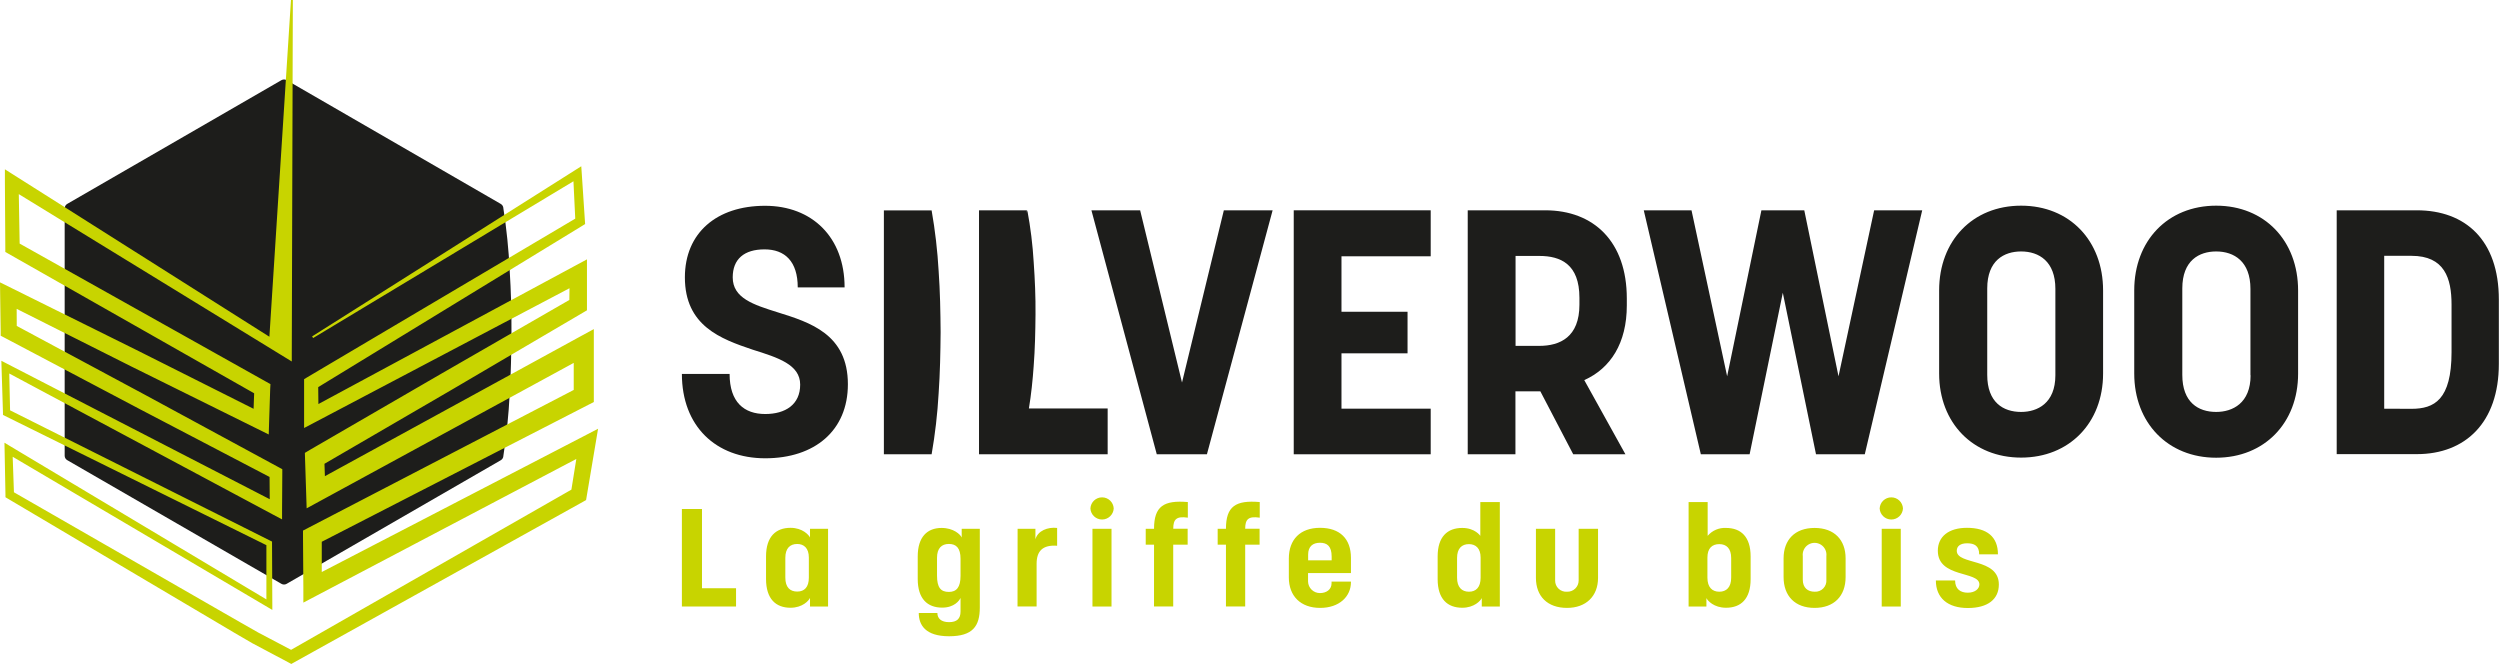 <svg xmlns="http://www.w3.org/2000/svg" width="842" height="224" viewBox="0 0 842 224">
  <g fill="none">
    <path fill="#1D1D1B" d="M229.66,125.93 L245.73,125.93 C245.73,135.48 250.63,139.44 257.73,139.44 C264.49,139.44 269.5,136.29 269.5,129.54 C269.5,122.79 262.04,120.45 253.5,117.77 C242.78,114.16 230.67,109.77 230.67,93.42 C230.67,78.42 241.38,69.31 257.67,69.31 C273.52,69.31 284.46,79.91 284.46,96.8 L268.68,96.8 C268.68,88.07 264.37,83.99 257.5,83.99 C250.63,83.99 246.78,87.25 246.78,93.42 C246.78,100.42 253.78,102.63 261.93,105.19 C272.76,108.57 285.57,112.53 285.57,129.42 C285.57,145.03 274.39,154.35 257.73,154.35 C241.07,154.35 229.66,143.52 229.66,125.93 Z"/>
    <polygon fill="#1D1D1B" points="367.59 70.83 384 70.83 398.1 128.83 412.19 70.83 428.62 70.83 406.49 153 389.6 153"/>
    <polygon fill="#1D1D1B" points="435.73 70.83 481.86 70.83 481.86 86.32 451.81 86.32 451.81 105 474.06 105 474.06 119 451.81 119 451.81 137.64 481.86 137.64 481.86 153 435.73 153"/>
    <path fill="#1D1D1B" d="M494.33,70.83 L520.42,70.83 C536.84,70.83 547.91,81.43 547.91,100.53 L547.91,102.86 C547.91,115.56 542.44,124.06 533.58,128.02 L547.44,153 L529.86,153 L518.79,131.8 L510.4,131.8 L510.4,153 L494.33,153 L494.33,70.83 Z M518.44,116.49 C525.44,116.49 531.95,113.49 531.95,102.63 L531.95,100.3 C531.95,89 525.66,86.2 518.44,86.2 L510.44,86.2 L510.44,116.49 L518.44,116.49 Z"/>
    <polygon fill="#1D1D1B" points="553.62 70.83 569.7 70.83 581.7 126.74 593.24 70.83 607.68 70.83 619.21 126.74 631.21 70.83 647.4 70.83 628.06 153 611.63 153 600.45 98.6 589.27 153 572.84 153"/>
    <path fill="#1D1D1B" d="M653.1 125.81L653.1 97.81C653.1 81.04 664.4 69.27 680.71 69.27 697.02 69.27 708.32 81.04 708.32 97.81L708.32 125.81C708.32 142.47 696.9 154.12 680.71 154.12 664.52 154.12 653.1 142.47 653.1 125.81zM692.25 126.39L692.25 97.27C692.25 88.07 686.77 84.69 680.71 84.69 675 84.69 669.3 87.69 669.3 97.15L669.3 126.28C669.3 135.48 674.65 138.74 680.71 138.74 686.19 138.74 692.25 135.83 692.25 126.39zM718.81 125.81L718.81 97.81C718.81 81.04 730.11 69.27 746.41 69.27 762.71 69.27 774 81.08 774 97.85L774 125.85C774 142.51 762.59 154.16 746.39 154.16 730.19 154.16 718.81 142.47 718.81 125.81zM757.95 126.39L757.95 97.27C757.95 88.07 752.47 84.69 746.41 84.69 740.7 84.69 735 87.69 735 97.15L735 126.28C735 135.48 740.35 138.74 746.41 138.74 751.89 138.74 758 135.83 758 126.39L757.95 126.39zM787 70.83L814 70.83C830.31 70.83 841.61 80.83 841.61 100.88L841.61 122.55C841.61 142.35 830.31 152.95 814 152.95L787 152.95 787 70.83zM812.17 137.69C819.85 137.69 825.68 134.69 825.68 118.59L825.68 102.59C825.68 93.73 823.35 86.16 812.17 86.16L803 86.16 803 137.65 812.17 137.69zM316.8 111.89C316.75 105.04 316.62 98.2 316.14 91.36 315.75 84.49 314.959 77.648 313.77 70.87L313.77 70.87 297.69 70.87 297.69 153 313.77 153 313.77 153C314.951 146.221 315.739 139.38 316.13 132.51 316.61 125.58 316.74 118.73 316.8 111.89zM346.53 137.58C347.32 132.83 347.8 128.09 348.14 123.35 348.59 117.51 348.71 111.68 348.76 105.84 348.81 100 348.56 94.17 348.15 88.33 347.808 82.453 347.089 76.605 346 70.82 345.95 71.11 345.91 71.39 345.85 71.68L345.85 70.83 329.73 70.83 329.73 153 373.06 153 373.06 137.58 346.53 137.58zM171.66 91C171.32 84.034 170.612 77.091 169.54 70.2L169.54 70.2C169.541 69.577 169.209 69.001 168.67 68.69L96.53 27C95.991 26.693 95.329 26.693 94.79 27L22.65 68.67C22.111 68.981 21.78 69.557 21.78 70.18L21.78 153.48C21.776 154.101 22.109 154.675 22.65 154.98L94.79 196.64C95.328 196.951 95.992 196.951 96.53 196.64L168.67 155C169.209 154.689 169.541 154.113 169.54 153.49L169.54 153.49 169.54 153.49C170.607 146.598 171.315 139.655 171.66 132.69 172.09 125.75 172.21 118.82 172.26 111.88 172.31 104.94 172.1 98 171.66 91z"/>
    <path fill="#C8D400" d="M98.63,0 L98.27,119.06 L98.27,121.75 L95.95,120.33 L2.74,63.18 L6.26,61.18 L6.64,83.41 L5.42,81.37 L89.67,128.58 L91.09,129.37 L91,131 L90.64,142.11 L90.51,146.33 L86.71,144.45 L44.07,123.35 L1.59,102 L5.59,99.51 L5.65,111.35 L4.2,109 L49.11,133.12 L93.92,157.4 L95.08,158.03 L95.08,159.3 L95,171.51 L95,174.93 L92,173.34 L1.2,124.77 L3.07,123.61 L3.41,138.93 L2.73,137.86 L91.08,182.13 L91.62,182.4 L91.62,183 L91.72,203.65 L91.72,205.42 L90.19,204.52 L2.19,152.61 L4.19,151.44 L4.72,166.6 L4,165.4 L51.43,192.65 L75.14,206.28 C79.14,208.53 83.02,210.85 87.01,213.06 L99.08,219.41 L97.08,219.41 L193.6,164.25 L192.24,166.19 L195,149 L199,152 L106.69,200.58 L102.17,202.96 L102.17,197.84 L102.05,180.62 L102.05,178.7 L103.76,177.81 L195.06,130.38 L193.23,133.38 L193.23,116.55 L198.23,119.5 L107.93,168.67 L103.28,171.2 L103.11,165.92 L102.74,154.53 L102.68,152.53 L104.35,151.53 L148.75,125.79 L193.22,100.18 L191.73,102.74 L191.87,92.18 L196.16,94.78 L106,142.27 L102.42,144.15 L102.42,127.7 L103.57,127.01 L194.57,73.15 L193.79,74.62 L193.02,58.62 L195.25,59.78 L105.46,113.85 L105.12,113.3 L193.71,57.3 L195.77,56 L195.94,58.46 L197,74.46 L197.07,75.46 L196.23,75.98 L106,131.1 L107.16,129.04 L107.28,140.1 L103.67,138 L193.4,89.66 L197.69,87.35 L197.69,104.51 L196.21,105.38 L151.95,131.38 L107.6,157.18 L109.21,154.27 L109.61,165.66 L104.79,162.91 L195,113.56 L200,110.84 L200,135.4 L198.17,136.34 L106.67,183.34 L108.37,180.53 L108.37,197.75 L103.84,195 L196.43,147 L201.43,144.4 L200.5,149.94 L197.61,167.12 L197.39,168.42 L196.26,169.06 L99.11,223.06 L98.11,223.62 L97.11,223.08 L85,216.65 C81,214.4 77.14,212.02 73.2,209.72 L49.64,195.78 L2.54,167.89 L1.84,167.47 L1.84,166.68 L1.55,151.51 L1.5,149.11 L3.55,150.34 L91.24,202.79 L89.72,203.65 L89.72,183.01 L90.26,183.88 L1.63,140.06 L1,139.73 L1,139 L0.52,123.67 L0.46,121.51 L2.39,122.51 L93.87,169.69 L90.87,171.51 L90.78,159.32 L91.92,161.23 L46.73,137.61 L1.65,113.81 L0.23,113.07 L0.23,111.44 L0.06,99.6 L0,95.1 L4.05,97.1 L46.67,118.23 L89.18,139.58 L85.25,141.92 L85.66,130.82 L87,133.26 L3,85.55 L1.79,84.86 L1.79,83.49 L1.65,61.26 L1.65,57.02 L5.2,59.27 L97.58,117.75 L90.63,115 L98,0 L98.63,0 Z"/>
    <polygon fill="#C8D400" points="229.66 171.43 236.43 171.43 236.43 198.12 247.9 198.12 247.9 204.27 229.66 204.27"/>
    <path fill="#C8D400" d="M258 195L258 187.41C258 180.65 261.39 177.77 266.24 177.77 270.31 177.77 272.42 180.19 272.81 181.03L272.81 178.09 278.89 178.09 278.89 204.27 272.81 204.27 272.81 201.38C272.42 202.27 270.31 204.69 266.24 204.69 261.29 204.69 258 201.71 258 195zM272.42 194.54L272.42 187.78C272.42 184.61 270.75 183.21 268.5 183.21 266.09 183.21 264.5 184.66 264.5 187.87L264.5 194.54C264.5 197.8 266.07 199.24 268.5 199.24 270.93 199.24 272.42 197.75 272.42 194.54zM309.44 206.46L315.71 206.46C315.71 208.28 316.99 209.54 319.64 209.54 322.29 209.54 323.51 208.37 323.51 205.95L323.51 201.38C323.12 202.27 321.4 204.65 317.33 204.65 312.38 204.65 309.09 201.71 309.09 195L309.09 187.41C309.09 180.79 312.33 177.81 317.14 177.81 321.14 177.81 323.46 180 323.9 181.03L323.9 178.09 330 178.09 330 204.6C330 210.89 327.64 214.29 319.65 214.29 311.66 214.29 309.44 210.47 309.44 206.46zM323.51 193.93L323.51 188.2C323.51 184.56 322.04 183.2 319.59 183.2 317.14 183.2 315.59 184.65 315.59 187.86L315.59 193.86C315.59 197.86 316.81 199.36 319.59 199.36 322.14 199.34 323.51 197.84 323.51 193.93zM342.73 178.09L348.73 178.09 348.73 181.63C349.52 178.74 352.9 177.44 356.04 177.81L356.04 183.81C351.09 183.44 349.13 185.68 349.13 189.87L349.13 204.26 342.7 204.26 342.73 178.09zM367.25 171.24C367.356 169.149 369.082 167.508 371.175 167.508 373.268 167.508 374.994 169.149 375.1 171.24 374.994 173.331 373.268 174.972 371.175 174.972 369.082 174.972 367.356 173.331 367.25 171.24zM367.94 178.09L374.36 178.09 374.36 204.27 367.94 204.27 367.94 178.09zM388.68 183.45L385.88 183.45 385.88 178.09 388.68 178.09C388.68 170.5 391.96 168.4 400.06 169.09L400.06 174.35C396.28 173.8 395.15 174.82 395.15 178.08L400 178.08 400 183.44 395.14 183.44 395.14 204.26 388.67 204.26 388.68 183.45zM412.9 183.45L410.11 183.45 410.11 178.09 412.9 178.09C412.9 170.5 416.19 168.4 424.28 169.09L424.28 174.35C420.5 173.8 419.38 174.82 419.38 178.08L424.23 178.08 424.23 183.44 419.38 183.44 419.38 204.26 412.9 204.26 412.9 183.45zM434.08 194.49L434.08 188.11C434.08 181.73 437.91 177.77 444.58 177.77 451.25 177.77 455 181.45 455 187.87L455 193 440.55 193 440.55 195.84C440.599 198.014 442.376 199.751 444.55 199.75 446.7 199.75 448.47 198.59 448.47 196.44L448.47 195.89 455 195.89 455 196.07C455 200.87 451.13 204.74 444.61 204.74 438.09 204.74 434.08 200.78 434.08 194.49zM448.5 188.71L448.5 187.45C448.5 183.96 446.98 182.8 444.58 182.8 442.18 182.8 440.58 184.01 440.58 186.8L440.58 188.71 448.5 188.71zM484.2 195.05L484.2 187.41C484.2 180.75 487.49 177.81 492.49 177.81 496.8 177.81 498.57 180.47 498.57 180.47L498.57 169.1 505.14 169.1 505.14 204.27 499.06 204.27 499.06 201.43C498.67 202.32 496.51 204.69 492.49 204.69 487.49 204.69 484.2 201.75 484.2 195.05zM498.67 194.58L498.67 187.78C498.67 184.66 497 183.26 494.74 183.26 492.29 183.26 490.74 184.75 490.74 187.92L490.74 194.58C490.74 197.8 492.36 199.29 494.74 199.29 497.12 199.29 498.67 197.8 498.67 194.58zM517.3 194.63L517.3 178.09 523.77 178.09 523.77 195.51C523.75 196.557 524.173 197.565 524.934 198.284 525.696 199.004 526.725 199.369 527.77 199.29 528.797 199.331 529.797 198.95 530.537 198.237 531.277 197.523 531.694 196.538 531.69 195.51L531.69 178.09 538.22 178.09 538.22 194.63C538.22 200.82 534.15 204.74 527.77 204.74 521.17 204.74 517.3 200.82 517.3 194.63zM574.72 201.43L574.72 204.27 568.72 204.27 568.72 169.1 575.14 169.1 575.14 180.47C576.671 178.666 578.958 177.682 581.32 177.81 586.32 177.81 589.61 180.75 589.61 187.41L589.61 195.05C589.61 201.75 586.32 204.69 581.32 204.69 577.27 204.69 575.11 202.32 574.72 201.43zM583.06 194.58L583.06 187.92C583.06 184.75 581.49 183.26 579.06 183.26 576.63 183.26 575.06 184.66 575.06 187.78L575.06 194.58C575.06 197.8 576.68 199.29 579.06 199.29 581.44 199.29 583.06 197.8 583.06 194.58L583.06 194.58zM600.71 194.35L600.71 188.06C600.71 181.86 604.48 177.81 611.15 177.81 617.82 177.81 621.6 181.86 621.6 188.06L621.6 194.35C621.6 200.78 617.68 204.74 611.15 204.74 604.62 204.74 600.71 200.78 600.71 194.35zM615.12 195.23L615.12 187.32C615.309 185.785 614.596 184.279 613.29 183.451 611.983 182.624 610.317 182.624 609.01 183.451 607.704 184.279 606.991 185.785 607.18 187.32L607.18 195.23C607.18 198.03 608.9 199.29 611.18 199.29 612.266 199.359 613.328 198.949 614.086 198.168 614.844 197.387 615.222 196.314 615.12 195.23zM633.07 171.24C633.176 169.149 634.902 167.508 636.995 167.508 639.088 167.508 640.814 169.149 640.92 171.24 640.814 173.331 639.088 174.972 636.995 174.972 634.902 174.972 633.176 173.331 633.07 171.24zM633.76 178.09L640.18 178.09 640.18 204.27 633.76 204.27 633.76 178.09zM652 195.51L658.48 195.51C658.48 198.4 660.29 199.62 662.74 199.62 665.19 199.62 666.66 198.31 666.66 196.82 666.66 192.25 652.66 194.72 652.66 185.5 652.66 180.7 656.34 177.77 662.47 177.77 669.19 177.77 672.91 180.77 672.91 186.71L666.59 186.71C666.59 183.78 664.92 182.98 662.51 182.98 660.31 182.98 659.04 183.91 659.04 185.5 659.04 190.39 673.21 187.78 673.21 196.86 673.21 201.8 669.53 204.78 662.76 204.78 655.99 204.78 652 201.38 652 195.51z"/>
  </g>
</svg>
